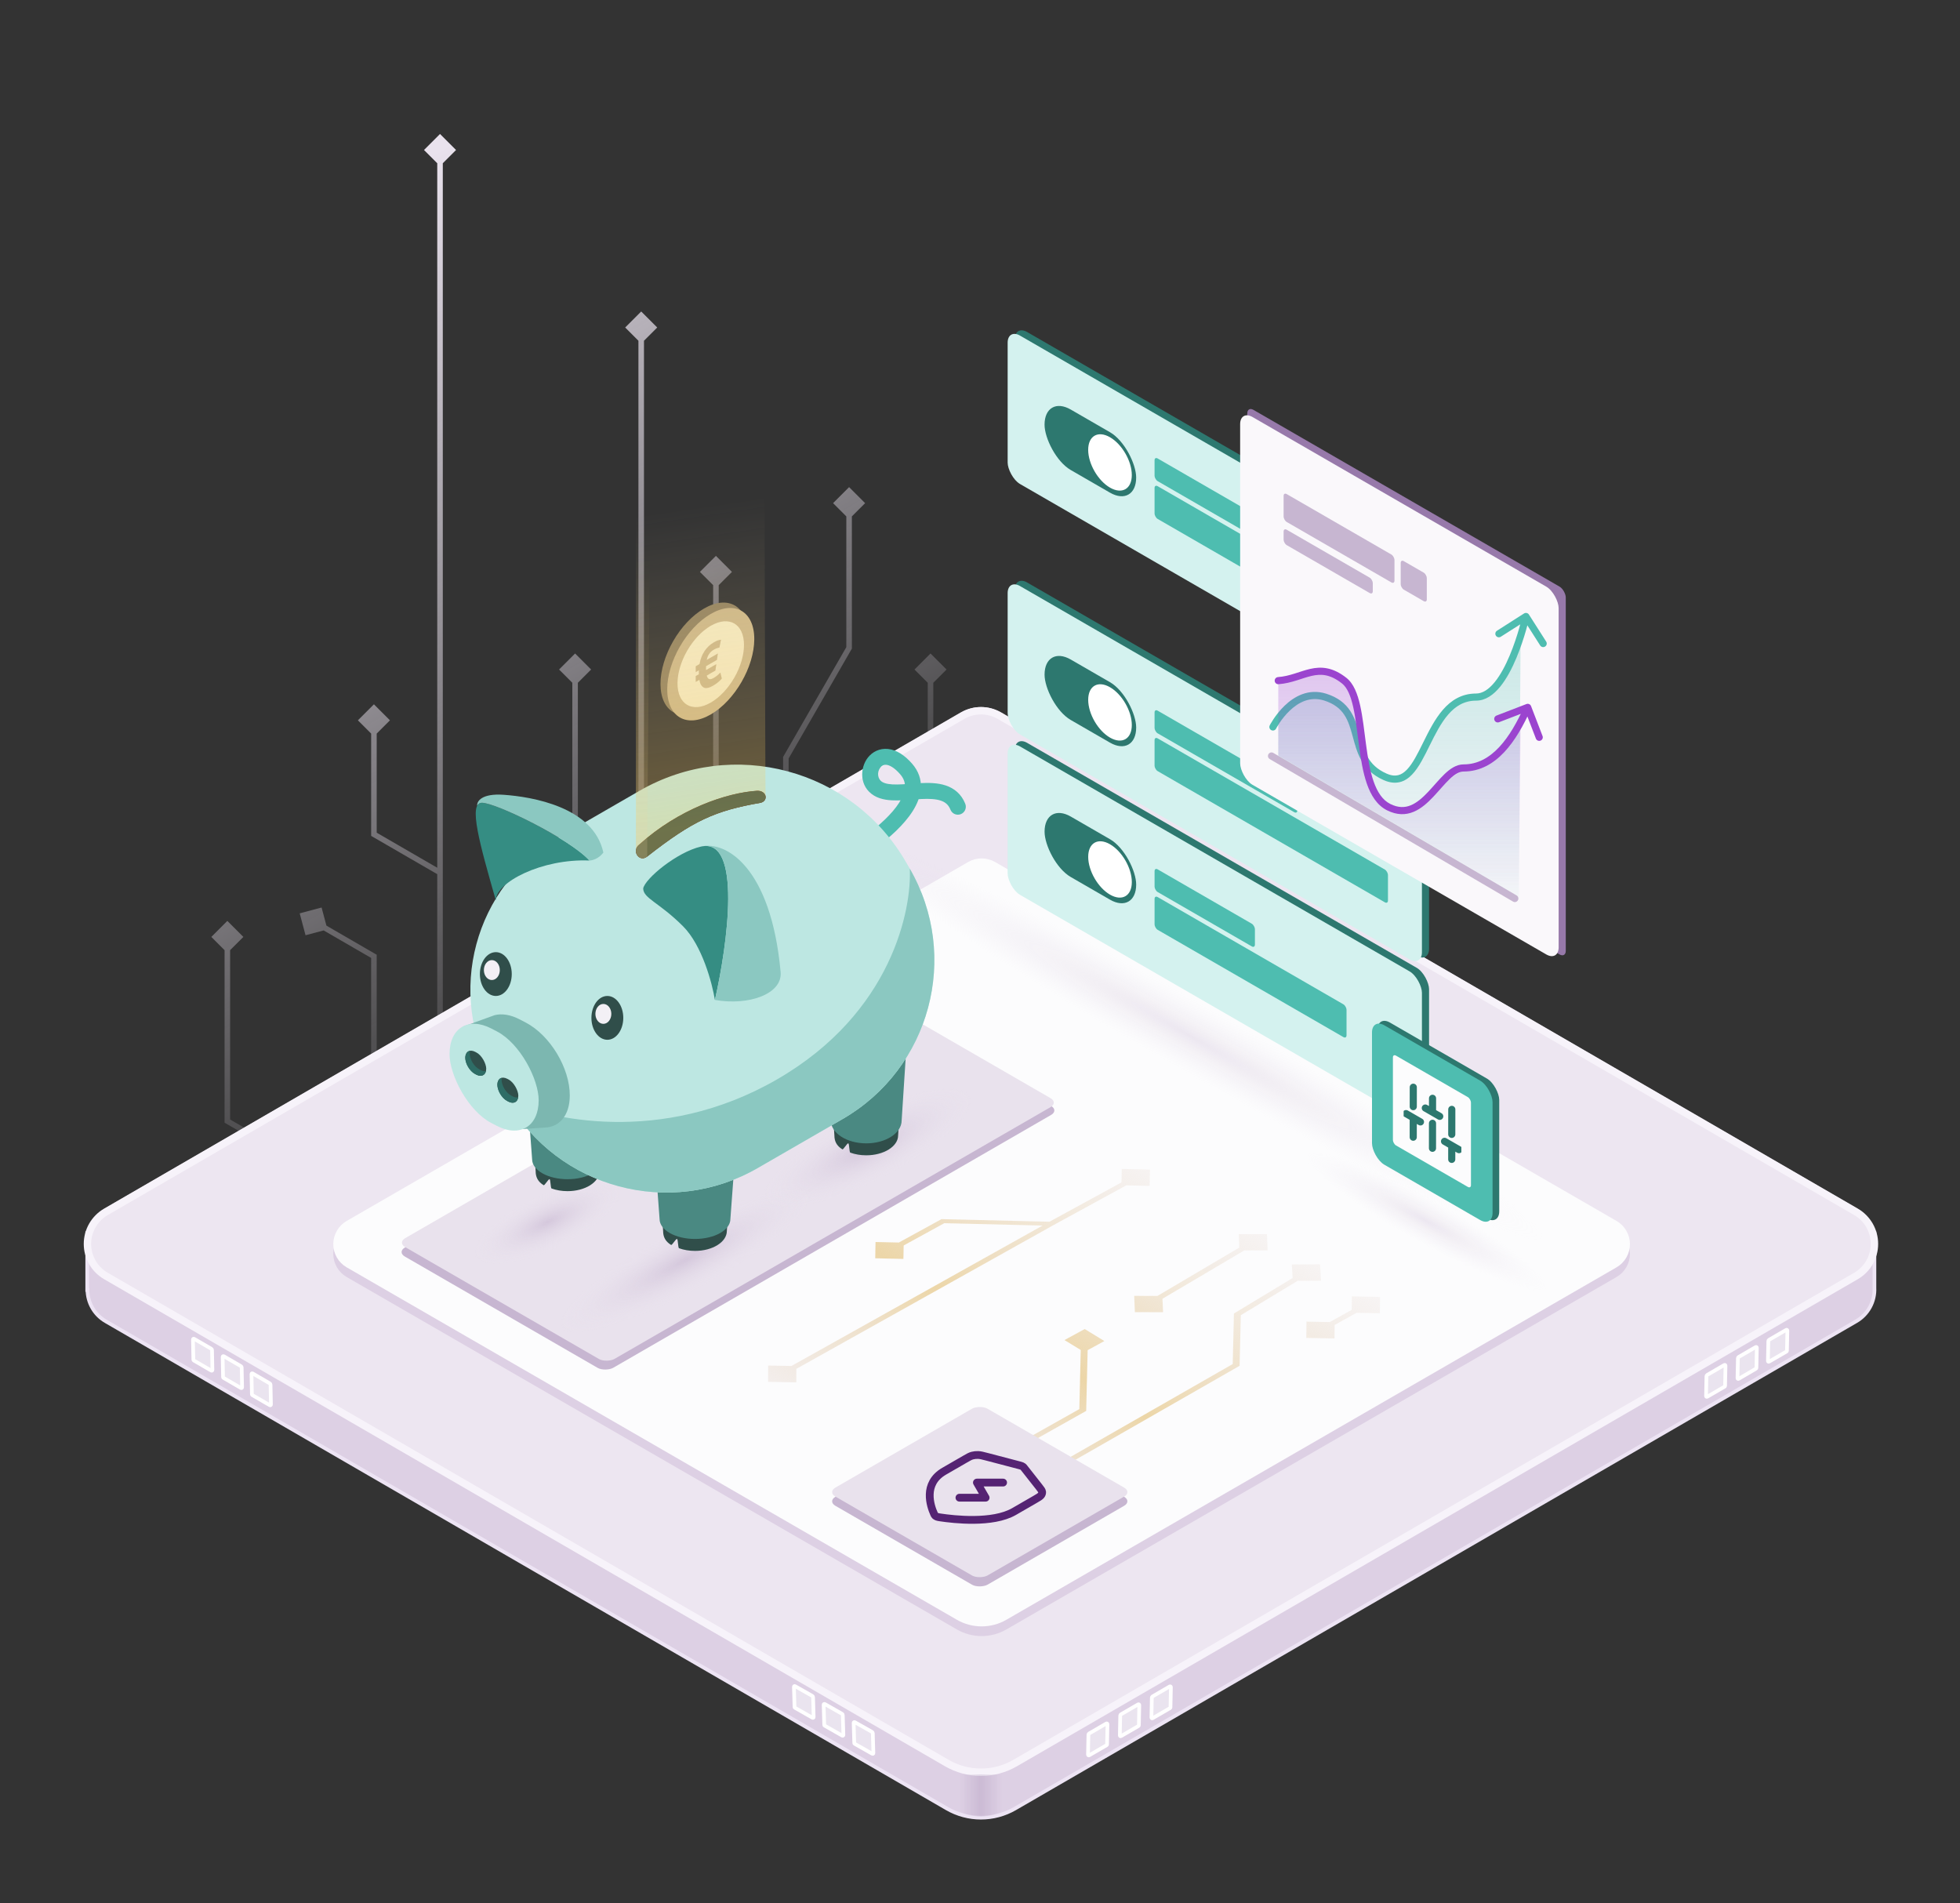<svg width="550" height="534" viewBox="0 0 550 534" fill="none" xmlns="http://www.w3.org/2000/svg">
<rect x="0" y="0" width="550" height="534" fill="#333333" stroke="none"/>
<path d="M87.31 328.169L85.672 322.025L79.528 323.664L81.166 329.807L87.31 328.169ZM63.795 314.555L63.017 314.555L63.017 315.004L63.405 315.229L63.795 314.555ZM63.797 258.384L59.301 262.88L63.797 267.376L68.293 262.88L63.797 258.384ZM104.925 320.762L109.421 316.266L104.926 311.77L100.429 316.265L104.925 320.762ZM104.927 268.326L105.706 268.326L105.706 267.877L105.317 267.652L104.927 268.326ZM84.101 256.268L85.739 262.412L91.883 260.774L90.244 254.63L84.101 256.268ZM123.475 301.305L127.971 296.809L123.475 292.313L118.979 296.809L123.475 301.305ZM123.477 244.823L124.256 244.823V244.823H123.477ZM104.928 234.084H104.15V234.533L104.538 234.758L104.928 234.084ZM104.928 197.611L100.432 202.107L104.928 206.603L109.424 202.107L104.928 197.611ZM123.477 37.59L118.981 42.086L123.477 46.582L127.973 42.086L123.477 37.59ZM143.368 299.125L147.864 294.629L143.368 290.133L138.872 294.629L143.368 299.125ZM143.37 228.808L138.874 233.304L143.37 237.8L147.866 233.304L143.37 228.808ZM161.38 183.355L156.884 187.851L161.38 192.347L165.876 187.851L161.38 183.355ZM161.38 266.145L162.055 266.534L162.159 266.353V266.145H161.38ZM141.125 301.327L147.264 299.674L145.611 293.534L139.471 295.188L141.125 301.327ZM220.523 212.6L219.849 212.212L219.745 212.392L219.745 212.6L220.523 212.6ZM238.267 181.782L238.942 182.17L239.046 181.99V181.782H238.267ZM238.267 136.673L233.771 141.169L238.267 145.665L242.763 141.169L238.267 136.673ZM200.9 155.966L196.404 160.462L200.9 164.958L205.396 160.463L200.9 155.966ZM261.114 248.691L265.611 244.195L261.115 239.699L256.619 244.195L261.114 248.691ZM261.117 183.355L256.621 187.851L261.117 192.347L265.613 187.851L261.117 183.355ZM179.929 87.393L175.433 91.889L179.929 96.385L184.425 91.889L179.929 87.393ZM179.929 256.26H179.15L180.618 256.623L179.929 256.26ZM200.899 216.414L201.588 216.777L201.678 216.606V216.414L200.899 216.414ZM220.521 273.925L219.742 273.925L219.742 276.839L221.196 274.314L220.521 273.925ZM240.508 239.21L234.368 240.863L236.021 247.003L242.161 245.35L240.508 239.21ZM83.809 325.242L64.186 313.881L63.405 315.229L83.029 326.59L83.809 325.242ZM64.574 314.555L64.576 262.88L63.019 262.88L63.017 314.555L64.574 314.555ZM105.704 316.266L105.706 268.326L104.148 268.326L104.147 316.266L105.704 316.266ZM105.317 267.652L88.382 257.847L87.602 259.195L104.537 269L105.317 267.652ZM124.254 296.809L124.256 244.823L122.698 244.823L122.696 296.809L124.254 296.809ZM123.867 244.149L105.319 233.41L104.538 234.758L123.087 245.497L123.867 244.149ZM105.707 234.084L105.707 202.107L104.15 202.107L104.15 234.084L105.707 234.084ZM124.256 244.823L124.256 42.086L122.698 42.086L122.698 244.823H124.256ZM144.147 294.629L144.149 233.304L142.592 233.304L142.589 294.629L144.147 294.629ZM160.601 187.851V266.145H162.159V187.851H160.601ZM160.705 265.757L142.693 297.042L144.043 297.819L162.055 266.534L160.705 265.757ZM221.198 212.989L238.942 182.17L237.592 181.393L219.849 212.212L221.198 212.989ZM239.046 181.782V141.169H237.488V181.782H239.046ZM261.893 244.195L261.895 187.851L260.338 187.851L260.336 244.195L261.893 244.195ZM179.151 91.889L179.15 256.26H180.708L180.708 91.889H179.151ZM180.618 256.623L201.588 216.777L200.21 216.051L179.24 255.898L180.618 256.623ZM221.3 273.925L221.302 212.6L219.745 212.6L219.742 273.925L221.3 273.925ZM221.196 274.314L238.94 243.495L237.59 242.718L219.846 273.537L221.196 274.314ZM200.121 160.462L200.12 216.414L201.678 216.414L201.679 160.462L200.121 160.462Z" fill="url(#paint0_linear_10080_211364)"/>
<path d="M520.296 340.017L279.91 200.799C278.335 199.892 276.552 199.415 274.736 199.415C272.921 199.415 271.137 199.892 269.563 200.799L29.177 340.023C27.603 340.934 26.296 342.245 25.387 343.823C24.478 345.401 24 347.192 24 349.014C24 350.837 24.478 352.628 25.387 354.206C26.296 355.784 27.603 357.094 29.177 358.005L265.162 494.68C268.074 496.364 271.375 497.25 274.736 497.25C278.097 497.25 281.399 496.364 284.31 494.68L520.296 358.005C521.869 357.094 523.176 355.783 524.085 354.204C524.993 352.625 525.472 350.834 525.472 349.011C525.472 347.188 524.993 345.397 524.085 343.819C523.176 342.24 521.869 340.929 520.296 340.017Z" fill="#EDE6F1"/>
<path d="M24.478 346.025H24.832C25.16 344.661 25.763 343.379 26.604 342.258C27.445 341.137 28.506 340.201 29.722 339.508L270.101 200.289C271.676 199.382 273.459 198.905 275.275 198.905C277.09 198.905 278.874 199.382 280.448 200.289L520.816 339.508C522.033 340.201 523.095 341.137 523.936 342.259C524.778 343.382 525.38 344.665 525.705 346.031H525.986V348.029C526.005 348.344 526.005 348.659 525.986 348.974V361.29C526.082 363.193 525.649 365.085 524.736 366.755C523.823 368.425 522.466 369.808 520.816 370.75L284.843 507.425C281.933 509.112 278.632 510 275.272 510C271.911 510 268.61 509.112 265.701 507.425L29.715 370.75C28.157 369.862 26.86 368.578 25.952 367.027C25.044 365.476 24.559 363.714 24.545 361.916H24.478V346.025Z" fill="#DDD0E4" stroke="#EDE4F4" stroke-width="1.038" stroke-miterlimit="10"/>
<path d="M520.817 340.017L280.45 200.799C278.876 199.892 277.092 199.415 275.276 199.415C273.461 199.415 271.677 199.892 270.103 200.799L29.717 340.023C28.143 340.934 26.836 342.245 25.927 343.823C25.019 345.401 24.54 347.192 24.54 349.014C24.54 350.837 25.019 352.627 25.927 354.206C26.836 355.784 28.143 357.094 29.717 358.005L265.702 494.68C268.613 496.364 271.913 497.25 275.273 497.25C278.633 497.25 281.934 496.364 284.844 494.68L520.817 358.005C522.391 357.094 523.698 355.783 524.606 354.204C525.515 352.625 525.993 350.834 525.993 349.011C525.993 347.188 525.515 345.397 524.606 343.819C523.698 342.24 522.391 340.929 520.817 340.017Z" fill="#EDE6F1"/>
<path d="M453.625 345.288L279.212 244.562C278.07 243.906 276.775 243.561 275.458 243.561C274.141 243.561 272.847 243.906 271.704 244.562L97.278 345.292C96.136 345.951 95.188 346.899 94.528 348.041C93.869 349.183 93.522 350.478 93.522 351.797C93.522 353.116 93.869 354.411 94.528 355.553C95.188 356.695 96.136 357.643 97.278 358.302L268.511 457.187C270.623 458.405 273.018 459.047 275.456 459.047C277.894 459.047 280.289 458.405 282.401 457.187L453.625 358.302C454.767 357.642 455.715 356.694 456.374 355.552C457.034 354.409 457.381 353.114 457.381 351.795C457.381 350.476 457.034 349.18 456.374 348.038C455.715 346.896 454.767 345.947 453.625 345.288Z" fill="#DDD0E4"/>
<path d="M453.625 342.572L279.212 241.846C278.07 241.19 276.775 240.845 275.458 240.845C274.141 240.845 272.847 241.19 271.704 241.846L97.278 342.576C96.136 343.235 95.188 344.183 94.528 345.325C93.869 346.467 93.522 347.762 93.522 349.081C93.522 350.4 93.869 351.695 94.528 352.837C95.188 353.979 96.136 354.927 97.278 355.586L268.511 454.471C270.623 455.689 273.018 456.331 275.456 456.331C277.894 456.331 280.289 455.689 282.401 454.471L453.625 355.586C454.767 354.927 455.715 353.978 456.374 352.836C457.034 351.694 457.381 350.398 457.381 349.079C457.381 347.76 457.034 346.464 456.374 345.322C455.715 344.18 454.767 343.231 453.625 342.572Z" fill="#FCFCFD"/>
<rect width="23.183" height="228.336" rx="2.501" transform="matrix(-0.866 0.5 -0.866 -0.5 442.931 342.022)" fill="url(#paint1_radial_10080_211364)" fill-opacity="0.3"/>
<rect width="15.14" height="77.238" rx="2.501" transform="matrix(-0.866 0.5 -0.866 -0.5 440.259 358.137)" fill="url(#paint2_radial_10080_211364)" fill-opacity="0.3"/>
<path d="M304.382 372.9L309.898 376.265L304.226 379.359L298.71 375.994L304.382 372.9ZM303.832 395.618L304.801 395.642L304.795 395.869L304.518 396.025L303.832 395.618ZM272.406 413.282L272.401 408.713L280.313 408.838L280.317 413.407L272.406 413.282ZM387.255 363.897L387.213 368.466L379.301 368.314L379.344 363.745L387.255 363.897ZM366.566 375.385L366.608 370.816L374.52 370.969L374.477 375.537L366.566 375.385ZM370.409 354.755L370.695 359.326L362.789 359.364L362.502 354.793L370.409 354.755ZM347.224 368.777L346.255 368.753L346.261 368.538L346.515 368.384L347.224 368.777ZM346.881 382.968L347.85 382.991L347.844 383.215L347.573 383.371L346.881 382.968ZM284.072 418.924L283.997 414.353L291.908 414.438L291.983 419.008L284.072 418.924ZM355.516 346.276L355.712 350.847L347.803 350.832L347.607 346.261L355.516 346.276ZM318.462 368.162L318.267 363.591L326.176 363.606L326.372 368.177L318.462 368.162ZM264.591 342.629L263.914 342.218L264.202 342.06L264.605 342.069L264.591 342.629ZM215.536 387.716L215.552 383.147L223.464 383.284L223.448 387.853L215.536 387.716ZM245.597 353.047L245.687 348.479L253.598 348.658L253.508 353.226L245.597 353.047ZM322.698 328.17L322.592 332.737L314.681 332.548L314.787 327.981L322.698 328.17ZM305.273 376.153L304.801 395.642L302.863 395.595L303.335 376.106L305.273 376.153ZM304.518 396.025L277.045 411.467L275.674 410.654L303.147 395.212L304.518 396.025ZM383.96 366.514L371.224 373.586L369.861 372.768L382.597 365.697L383.96 366.514ZM367.308 357.452L347.934 369.169L346.515 368.384L365.889 356.667L367.308 357.452ZM348.193 368.8L347.85 382.991L345.912 382.944L346.255 368.753L348.193 368.8ZM347.573 383.371L288.682 417.084L287.298 416.278L346.189 382.565L347.573 383.371ZM352.361 348.951L323.021 366.281L321.618 365.487L350.958 348.157L352.361 348.951ZM218.816 385.092L294.198 342.954L295.565 343.769L220.184 385.907L218.816 385.092ZM294.868 343.921L264.578 343.188L264.605 342.069L294.895 342.802L294.868 343.921ZM248.92 350.441L263.914 342.218L265.269 343.04L250.275 351.264L248.92 350.441ZM294.205 342.95L318.014 329.947L319.366 330.771L295.557 343.773L294.205 342.95Z" fill="url(#paint3_linear_10080_211364)"/>
<path d="M520.817 340.017L280.45 200.799C278.876 199.892 277.092 199.415 275.276 199.415C273.461 199.415 271.677 199.892 270.103 200.799L29.717 340.023C28.143 340.934 26.836 342.245 25.927 343.823C25.019 345.401 24.54 347.192 24.54 349.014C24.54 350.837 25.019 352.627 25.927 354.206C26.836 355.784 28.143 357.094 29.717 358.005L265.702 494.68C268.613 496.364 271.913 497.25 275.273 497.25C278.633 497.25 281.934 496.364 284.844 494.68L520.817 358.005C522.391 357.094 523.698 355.783 524.606 354.204C525.515 352.625 525.993 350.834 525.993 349.011C525.993 347.188 525.515 345.397 524.606 343.819C523.698 342.24 522.391 340.929 520.817 340.017V340.017Z" stroke="#F7F3FA" stroke-width="2.077" stroke-miterlimit="10"/>
<path opacity="0.3" d="M269.23 508.149C272.243 510.172 278.208 510.172 281.221 508.149V497.855H269.23V508.149Z" fill="url(#paint4_linear_10080_211364)"/>
<path d="M310.77 483.759L310.654 489.467C310.652 489.504 310.641 489.541 310.622 489.573C310.603 489.605 310.576 489.632 310.544 489.651L305.618 492.508C305.586 492.526 305.55 492.536 305.513 492.536C305.476 492.536 305.44 492.526 305.409 492.507C305.377 492.488 305.351 492.462 305.333 492.429C305.315 492.397 305.306 492.361 305.306 492.324L305.422 486.72C305.424 486.652 305.443 486.584 305.479 486.525C305.514 486.466 305.564 486.417 305.624 486.383L310.458 483.575C310.49 483.557 310.526 483.547 310.563 483.547C310.6 483.548 310.636 483.557 310.668 483.576C310.699 483.595 310.725 483.622 310.743 483.654C310.761 483.686 310.771 483.722 310.77 483.759Z" fill="#EAE4EF"/>
<path d="M310.77 483.759L310.654 489.467C310.652 489.504 310.641 489.541 310.622 489.573C310.603 489.605 310.576 489.632 310.544 489.651L305.618 492.508C305.586 492.526 305.55 492.536 305.513 492.536C305.476 492.536 305.44 492.526 305.409 492.507C305.377 492.488 305.351 492.462 305.333 492.429C305.315 492.397 305.306 492.361 305.306 492.324L305.422 486.72C305.424 486.652 305.443 486.584 305.479 486.525C305.514 486.466 305.564 486.417 305.624 486.383L310.458 483.575C310.49 483.557 310.526 483.547 310.563 483.547C310.6 483.548 310.636 483.557 310.668 483.576C310.699 483.595 310.725 483.622 310.743 483.654C310.761 483.686 310.771 483.722 310.77 483.759V483.759Z" stroke="white" stroke-width="1.038" stroke-miterlimit="10"/>
<path d="M319.697 478.39L319.581 484.092C319.581 484.129 319.57 484.166 319.551 484.198C319.531 484.231 319.504 484.257 319.471 484.276L314.545 487.133C314.514 487.152 314.478 487.162 314.441 487.162C314.405 487.162 314.369 487.152 314.337 487.133C314.306 487.114 314.28 487.087 314.263 487.054C314.246 487.022 314.238 486.985 314.24 486.949L314.35 481.351C314.351 481.282 314.371 481.213 314.406 481.153C314.441 481.093 314.491 481.043 314.551 481.008L319.386 478.206C319.418 478.188 319.454 478.178 319.49 478.178C319.527 478.178 319.563 478.188 319.595 478.207C319.627 478.226 319.653 478.252 319.671 478.285C319.689 478.317 319.698 478.353 319.697 478.39Z" fill="#EAE4EF"/>
<path d="M319.697 478.39L319.581 484.092C319.581 484.129 319.57 484.166 319.551 484.198C319.531 484.231 319.504 484.257 319.471 484.276L314.545 487.133C314.514 487.152 314.478 487.162 314.441 487.162C314.405 487.162 314.369 487.152 314.337 487.133C314.306 487.114 314.28 487.087 314.263 487.054C314.246 487.022 314.238 486.985 314.24 486.949L314.35 481.351C314.351 481.282 314.371 481.213 314.406 481.153C314.441 481.093 314.491 481.043 314.551 481.008L319.386 478.206C319.418 478.188 319.454 478.178 319.49 478.178C319.527 478.178 319.563 478.188 319.595 478.207C319.627 478.226 319.653 478.252 319.671 478.285C319.689 478.317 319.698 478.353 319.697 478.39V478.39Z" stroke="white" stroke-width="1.038" stroke-miterlimit="10"/>
<path d="M328.567 473.357L328.451 479.065C328.45 479.103 328.439 479.14 328.42 479.172C328.401 479.204 328.373 479.231 328.341 479.249L323.421 482.106C323.389 482.125 323.353 482.134 323.316 482.134C323.279 482.134 323.243 482.124 323.211 482.105C323.18 482.087 323.154 482.06 323.136 482.028C323.118 481.995 323.108 481.959 323.109 481.922L323.219 476.325C323.221 476.255 323.24 476.187 323.276 476.127C323.311 476.067 323.361 476.017 323.421 475.981L328.255 473.173C328.287 473.155 328.323 473.145 328.36 473.146C328.397 473.146 328.433 473.156 328.464 473.174C328.496 473.193 328.522 473.22 328.54 473.252C328.558 473.284 328.567 473.321 328.567 473.357Z" fill="#EAE4EF"/>
<path d="M328.567 473.357L328.451 479.065C328.45 479.103 328.439 479.14 328.42 479.172C328.401 479.204 328.373 479.231 328.341 479.249L323.421 482.106C323.389 482.125 323.353 482.134 323.316 482.134C323.279 482.134 323.243 482.124 323.211 482.105C323.18 482.087 323.154 482.06 323.136 482.028C323.118 481.995 323.108 481.959 323.109 481.922L323.219 476.325C323.221 476.255 323.24 476.187 323.276 476.127C323.311 476.067 323.361 476.017 323.421 475.981L328.255 473.173C328.287 473.155 328.323 473.145 328.36 473.146C328.397 473.146 328.433 473.156 328.464 473.174C328.496 473.193 328.522 473.22 328.54 473.252C328.558 473.284 328.567 473.321 328.567 473.357V473.357Z" stroke="white" stroke-width="1.038" stroke-miterlimit="10"/>
<path d="M484.194 383.158L484.078 388.865C484.078 388.903 484.067 388.94 484.048 388.972C484.028 389.004 484.001 389.031 483.968 389.049L479.048 391.906C479.016 391.925 478.98 391.934 478.943 391.934C478.907 391.934 478.871 391.924 478.839 391.905C478.807 391.887 478.781 391.86 478.763 391.828C478.745 391.796 478.736 391.759 478.737 391.722L478.853 386.119C478.853 386.05 478.872 385.982 478.908 385.923C478.943 385.863 478.994 385.815 479.054 385.782L483.883 382.974C483.914 382.955 483.951 382.946 483.987 382.946C484.024 382.946 484.06 382.956 484.092 382.975C484.124 382.993 484.15 383.02 484.168 383.052C484.186 383.084 484.195 383.121 484.194 383.158Z" fill="#EAE4EF"/>
<path d="M484.194 383.158L484.078 388.865C484.078 388.903 484.067 388.94 484.048 388.972C484.028 389.004 484.001 389.031 483.968 389.049L479.048 391.906C479.016 391.925 478.98 391.934 478.943 391.934C478.907 391.934 478.871 391.924 478.839 391.905C478.807 391.887 478.781 391.86 478.763 391.828C478.745 391.796 478.736 391.759 478.737 391.722L478.853 386.119C478.853 386.05 478.872 385.982 478.908 385.923C478.943 385.863 478.994 385.815 479.054 385.782L483.883 382.974C483.914 382.955 483.951 382.946 483.987 382.946C484.024 382.946 484.06 382.956 484.092 382.975C484.124 382.993 484.15 383.02 484.168 383.052C484.186 383.084 484.195 383.121 484.194 383.158Z" stroke="white" stroke-width="1.038" stroke-miterlimit="10"/>
<path d="M492.99 378.127L492.874 383.829C492.874 383.867 492.863 383.904 492.844 383.936C492.825 383.969 492.797 383.995 492.764 384.013L487.874 386.87C487.843 386.891 487.806 386.902 487.769 386.903C487.731 386.904 487.694 386.894 487.661 386.875C487.629 386.856 487.603 386.828 487.585 386.795C487.568 386.761 487.56 386.724 487.563 386.686L487.679 381.089C487.68 381.019 487.698 380.952 487.733 380.892C487.767 380.832 487.815 380.781 487.874 380.745L492.702 377.943C492.733 377.929 492.767 377.923 492.801 377.925C492.835 377.927 492.868 377.938 492.897 377.956C492.925 377.974 492.949 378 492.965 378.03C492.981 378.06 492.99 378.093 492.99 378.127Z" fill="#EAE4EF"/>
<path d="M492.99 378.127L492.874 383.829C492.874 383.867 492.863 383.904 492.844 383.936C492.825 383.969 492.797 383.995 492.764 384.013L487.874 386.87C487.843 386.891 487.806 386.902 487.769 386.903C487.731 386.904 487.694 386.894 487.661 386.875C487.629 386.856 487.603 386.828 487.585 386.795C487.568 386.761 487.56 386.724 487.563 386.686L487.679 381.089C487.68 381.019 487.698 380.952 487.733 380.892C487.767 380.832 487.815 380.781 487.874 380.745L492.702 377.943C492.733 377.929 492.767 377.923 492.801 377.925C492.835 377.927 492.868 377.938 492.897 377.956C492.925 377.974 492.949 378 492.965 378.03C492.981 378.06 492.99 378.093 492.99 378.127V378.127Z" stroke="white" stroke-width="1.038" stroke-miterlimit="10"/>
<path d="M501.558 373.309L501.441 379.01C501.441 379.049 501.43 379.086 501.411 379.119C501.392 379.153 501.364 379.181 501.331 379.2L496.412 382.051C496.38 382.072 496.343 382.083 496.306 382.084C496.268 382.085 496.231 382.075 496.199 382.056C496.166 382.037 496.14 382.009 496.122 381.976C496.105 381.942 496.097 381.905 496.1 381.867L496.216 376.27C496.217 376.2 496.236 376.132 496.272 376.071C496.307 376.011 496.357 375.961 496.418 375.926L501.246 373.125C501.278 373.106 501.314 373.097 501.351 373.097C501.387 373.097 501.423 373.107 501.455 373.125C501.487 373.144 501.513 373.171 501.531 373.203C501.549 373.235 501.558 373.272 501.558 373.309Z" fill="#EAE4EF"/>
<path d="M501.558 373.309L501.441 379.01C501.441 379.049 501.43 379.086 501.411 379.119C501.392 379.153 501.364 379.181 501.331 379.2L496.412 382.051C496.38 382.072 496.343 382.083 496.306 382.084C496.268 382.085 496.231 382.075 496.199 382.056C496.166 382.037 496.14 382.009 496.122 381.976C496.105 381.942 496.097 381.905 496.1 381.867L496.216 376.27C496.217 376.2 496.236 376.132 496.272 376.071C496.307 376.011 496.357 375.961 496.418 375.926L501.246 373.125C501.278 373.106 501.314 373.097 501.351 373.097C501.387 373.097 501.423 373.107 501.455 373.125C501.487 373.144 501.513 373.171 501.531 373.203C501.549 373.235 501.558 373.272 501.558 373.309Z" stroke="white" stroke-width="1.038" stroke-miterlimit="10"/>
<path d="M54.147 375.825L54.263 381.527C54.263 381.565 54.273 381.602 54.293 381.634C54.312 381.666 54.34 381.693 54.373 381.711L59.299 384.568C59.33 384.587 59.366 384.597 59.403 384.597C59.44 384.597 59.475 384.587 59.507 384.568C59.538 384.549 59.564 384.522 59.581 384.489C59.599 384.457 59.606 384.421 59.605 384.384L59.495 378.786C59.492 378.717 59.472 378.649 59.437 378.589C59.402 378.529 59.352 378.479 59.293 378.443L54.459 375.641C54.427 375.623 54.391 375.613 54.354 375.613C54.317 375.613 54.281 375.623 54.249 375.642C54.218 375.661 54.191 375.688 54.173 375.72C54.156 375.752 54.146 375.788 54.147 375.825Z" fill="#EAE4EF"/>
<path d="M54.147 375.825L54.263 381.527C54.263 381.565 54.273 381.602 54.293 381.634C54.312 381.666 54.34 381.693 54.373 381.711L59.299 384.568C59.33 384.587 59.366 384.597 59.403 384.597C59.44 384.597 59.475 384.587 59.507 384.568C59.538 384.549 59.564 384.522 59.581 384.489C59.599 384.457 59.606 384.421 59.605 384.384L59.495 378.786C59.492 378.717 59.472 378.649 59.437 378.589C59.402 378.529 59.352 378.479 59.293 378.443L54.459 375.641C54.427 375.623 54.391 375.613 54.354 375.613C54.317 375.613 54.281 375.623 54.249 375.642C54.218 375.661 54.191 375.688 54.173 375.72C54.156 375.752 54.146 375.788 54.147 375.825Z" stroke="white" stroke-width="1.038" stroke-miterlimit="10"/>
<path d="M62.475 380.707L62.592 386.408C62.592 386.446 62.602 386.483 62.621 386.515C62.641 386.548 62.668 386.574 62.702 386.592L67.622 389.449C67.653 389.468 67.69 389.477 67.726 389.477C67.763 389.477 67.799 389.467 67.831 389.448C67.863 389.429 67.889 389.403 67.907 389.371C67.925 389.338 67.934 389.302 67.933 389.265L67.817 383.668C67.816 383.598 67.797 383.53 67.761 383.469C67.726 383.409 67.676 383.359 67.615 383.324L62.787 380.523C62.755 380.504 62.719 380.494 62.682 380.495C62.646 380.495 62.61 380.505 62.578 380.523C62.546 380.542 62.52 380.569 62.502 380.601C62.484 380.633 62.475 380.67 62.475 380.707Z" fill="#EAE4EF"/>
<path d="M62.475 380.707L62.592 386.408C62.592 386.446 62.602 386.483 62.621 386.515C62.641 386.548 62.668 386.574 62.702 386.592L67.622 389.449C67.653 389.468 67.69 389.477 67.726 389.477C67.763 389.477 67.799 389.467 67.831 389.448C67.863 389.429 67.889 389.403 67.907 389.371C67.925 389.338 67.934 389.302 67.933 389.265L67.817 383.668C67.816 383.598 67.797 383.53 67.761 383.469C67.726 383.409 67.676 383.359 67.615 383.324L62.787 380.523C62.755 380.504 62.719 380.494 62.682 380.495C62.646 380.495 62.61 380.505 62.578 380.523C62.546 380.542 62.52 380.569 62.502 380.601C62.484 380.633 62.475 380.67 62.475 380.707V380.707Z" stroke="white" stroke-width="1.038" stroke-miterlimit="10"/>
<path d="M70.572 385.506L70.688 391.238C70.689 391.275 70.7 391.31 70.718 391.342C70.736 391.374 70.761 391.402 70.792 391.422L75.718 394.279C75.749 394.297 75.786 394.307 75.823 394.307C75.859 394.307 75.895 394.297 75.927 394.278C75.959 394.259 75.985 394.232 76.003 394.2C76.021 394.168 76.03 394.132 76.029 394.095L75.913 388.491C75.913 388.422 75.894 388.354 75.858 388.295C75.823 388.236 75.772 388.187 75.712 388.154L70.877 385.346C70.848 385.328 70.814 385.318 70.779 385.317C70.745 385.316 70.71 385.324 70.68 385.34C70.649 385.356 70.623 385.379 70.604 385.408C70.585 385.437 70.574 385.471 70.572 385.506Z" fill="#EAE4EF"/>
<path d="M70.572 385.506L70.688 391.238C70.689 391.275 70.7 391.31 70.718 391.342C70.736 391.374 70.761 391.402 70.792 391.422L75.718 394.279C75.749 394.297 75.786 394.307 75.823 394.307C75.859 394.307 75.895 394.297 75.927 394.278C75.959 394.259 75.985 394.232 76.003 394.2C76.021 394.168 76.03 394.132 76.029 394.095L75.913 388.491C75.913 388.422 75.894 388.354 75.858 388.295C75.823 388.236 75.772 388.187 75.712 388.154L70.877 385.346C70.848 385.328 70.814 385.318 70.779 385.317C70.745 385.316 70.71 385.324 70.68 385.34C70.649 385.356 70.623 385.379 70.604 385.408C70.585 385.437 70.574 385.471 70.572 385.506V385.506Z" stroke="white" stroke-width="1.038" stroke-miterlimit="10"/>
<path d="M222.783 473.276L222.954 478.978C222.954 479.015 222.964 479.052 222.984 479.085C223.003 479.117 223.031 479.144 223.064 479.162L228.014 481.969C228.046 481.988 228.082 481.999 228.118 481.999C228.155 481.999 228.191 481.989 228.222 481.97C228.254 481.951 228.28 481.924 228.297 481.891C228.314 481.859 228.322 481.822 228.32 481.786L228.155 476.188C228.151 476.118 228.131 476.05 228.094 475.99C228.058 475.93 228.008 475.88 227.947 475.845L223.088 473.092C223.057 473.073 223.021 473.063 222.984 473.063C222.948 473.063 222.912 473.073 222.88 473.092C222.849 473.111 222.823 473.138 222.806 473.17C222.789 473.203 222.781 473.239 222.783 473.276Z" fill="#EAE4EF"/>
<path d="M222.783 473.276L222.954 478.978C222.954 479.015 222.964 479.052 222.984 479.085C223.003 479.117 223.031 479.144 223.064 479.162L228.014 481.969C228.046 481.988 228.082 481.999 228.118 481.999C228.155 481.999 228.191 481.989 228.222 481.97C228.254 481.951 228.28 481.924 228.297 481.891C228.314 481.859 228.322 481.822 228.32 481.786L228.155 476.188C228.151 476.118 228.131 476.05 228.094 475.99C228.058 475.93 228.008 475.88 227.947 475.845L223.088 473.092C223.057 473.073 223.021 473.063 222.984 473.063C222.948 473.063 222.912 473.073 222.88 473.092C222.849 473.111 222.823 473.138 222.806 473.17C222.789 473.203 222.781 473.239 222.783 473.276V473.276Z" stroke="white" stroke-width="1.038" stroke-miterlimit="10"/>
<path d="M231.122 478.291L231.293 483.999C231.294 484.036 231.304 484.072 231.323 484.103C231.343 484.134 231.37 484.16 231.403 484.177L236.354 486.991C236.386 487.009 236.423 487.019 236.46 487.019C236.497 487.018 236.534 487.008 236.566 486.988C236.598 486.969 236.624 486.941 236.641 486.908C236.659 486.875 236.667 486.838 236.665 486.801L236.494 481.203C236.494 481.134 236.475 481.066 236.439 481.007C236.404 480.948 236.353 480.899 236.292 480.866L231.434 478.107C231.402 478.089 231.366 478.079 231.329 478.079C231.292 478.079 231.256 478.089 231.224 478.108C231.193 478.127 231.167 478.153 231.149 478.186C231.131 478.218 231.121 478.254 231.122 478.291Z" fill="#EAE4EF"/>
<path d="M231.122 478.291L231.293 483.999C231.294 484.036 231.304 484.072 231.323 484.103C231.343 484.134 231.37 484.16 231.403 484.177L236.354 486.991C236.386 487.009 236.423 487.019 236.46 487.019C236.497 487.018 236.534 487.008 236.566 486.988C236.598 486.969 236.624 486.941 236.641 486.908C236.659 486.875 236.667 486.838 236.665 486.801L236.494 481.203C236.494 481.134 236.475 481.066 236.439 481.007C236.404 480.948 236.353 480.899 236.292 480.866L231.434 478.107C231.402 478.089 231.366 478.079 231.329 478.079C231.292 478.079 231.256 478.089 231.224 478.108C231.193 478.127 231.167 478.153 231.149 478.186C231.131 478.218 231.121 478.254 231.122 478.291V478.291Z" stroke="white" stroke-width="1.038" stroke-miterlimit="10"/>
<path d="M239.546 483.378L239.717 489.08C239.718 489.118 239.729 489.154 239.748 489.187C239.767 489.219 239.795 489.246 239.827 489.264L244.778 492.072C244.809 492.091 244.845 492.101 244.882 492.101C244.918 492.101 244.954 492.091 244.986 492.072C245.017 492.053 245.043 492.026 245.06 491.994C245.077 491.961 245.085 491.925 245.083 491.888L244.918 486.284C244.915 486.216 244.894 486.15 244.859 486.091C244.824 486.032 244.775 485.983 244.717 485.947L239.827 483.188C239.796 483.175 239.763 483.17 239.729 483.173C239.695 483.176 239.663 483.188 239.635 483.206C239.607 483.225 239.584 483.251 239.569 483.281C239.553 483.311 239.546 483.344 239.546 483.378Z" fill="#EAE4EF"/>
<path d="M239.546 483.378L239.717 489.08C239.718 489.118 239.729 489.154 239.748 489.187C239.767 489.219 239.795 489.246 239.827 489.264L244.778 492.072C244.809 492.091 244.845 492.101 244.882 492.101C244.918 492.101 244.954 492.091 244.986 492.072C245.017 492.053 245.043 492.026 245.06 491.994C245.077 491.961 245.085 491.925 245.083 491.888L244.918 486.284C244.915 486.216 244.894 486.15 244.859 486.091C244.824 486.032 244.775 485.983 244.717 485.947L239.827 483.188C239.796 483.175 239.763 483.17 239.729 483.173C239.695 483.176 239.663 483.188 239.635 483.206C239.607 483.225 239.584 483.251 239.569 483.281C239.553 483.311 239.546 483.344 239.546 483.378V483.378Z" stroke="white" stroke-width="1.038" stroke-miterlimit="10"/>
<rect width="67.491" height="146.953" rx="2.501" transform="matrix(0.866 0.5 0.866 -0.5 111.423 351.299)" fill="#C7B6D1"/>
<rect width="67.791" height="146.353" rx="2.501" transform="matrix(0.866 0.5 0.866 -0.5 111.524 348.657)" fill="#E9E2ED"/>
<rect width="21.506" height="79.118" rx="2.501" transform="matrix(0.866 0.5 0.866 -0.5 148.732 367.929)" fill="url(#paint5_radial_10080_211364)" fill-opacity="0.6"/>
<rect width="23.137" height="63.895" rx="2.501" transform="matrix(0.866 0.5 0.866 -0.5 205.69 332.316)" fill="url(#paint6_radial_10080_211364)" fill-opacity="0.6"/>
<rect width="19.203" height="43.879" rx="2.501" transform="matrix(0.866 0.5 0.866 -0.5 126.329 349.047)" fill="url(#paint7_radial_10080_211364)" fill-opacity="0.6"/>
<rect width="134.242" height="41.642" rx="4" transform="matrix(0.866 0.5 3.76538e-05 1 284.758 161.428)" fill="#2D786F"/>
<rect width="134.242" height="41.642" rx="4" transform="matrix(0.866 0.5 3.76538e-05 1 282.758 162.428)" fill="#D4F2EF"/>
<rect width="29.686" height="16.964" rx="8.482" transform="matrix(0.866 0.5 3.76564e-05 1 293.117 180.804)" fill="#2D786F"/>
<ellipse cx="7.068" cy="7.068" rx="7.068" ry="7.068" transform="matrix(0.866 0.5 3.76564e-05 1 305.36 189.287)" fill="white"/>
<rect width="46.259" height="6.361" rx="1" transform="matrix(0.866 0.5 3.76564e-05 1 323.985 198.895)" fill="#4EBDB0"/>
<rect width="75.63" height="9.189" rx="1" transform="matrix(0.866 0.5 3.76814e-05 1 323.985 206.67)" fill="#4EBDB0"/>
<rect width="134.242" height="41.642" rx="4" transform="matrix(0.866 0.5 3.76538e-05 1 284.758 91.155)" fill="#2D786F"/>
<rect width="134.242" height="41.642" rx="4" transform="matrix(0.866 0.5 3.76538e-05 1 282.758 92.155)" fill="#D4F2EF"/>
<rect width="29.686" height="16.964" rx="8.482" transform="matrix(0.866 0.5 3.76564e-05 1 293.114 110.666)" fill="#2D786F"/>
<ellipse cx="7.068" cy="7.068" rx="7.068" ry="7.068" transform="matrix(0.866 0.5 3.76564e-05 1 305.357 119.148)" fill="white"/>
<rect width="39.582" height="6.361" rx="1" transform="matrix(0.866 0.5 3.76564e-05 1 323.983 128.135)" fill="#4EBDB0"/>
<rect width="66.441" height="9.189" rx="1" transform="matrix(0.866 0.5 3.76814e-05 1 323.983 135.91)" fill="#4EBDB0"/>
<rect width="134.242" height="41.642" rx="4" transform="matrix(0.866 0.5 3.76538e-05 1 284.758 206.428)" fill="#2D786F"/>
<rect width="134.242" height="41.642" rx="4" transform="matrix(0.866 0.5 3.76538e-05 1 282.758 207.428)" fill="#D4F2EF"/>
<rect width="29.686" height="16.964" rx="8.482" transform="matrix(0.866 0.5 3.76564e-05 1 293.119 224.864)" fill="#2D786F"/>
<ellipse cx="7.068" cy="7.068" rx="7.068" ry="7.068" transform="matrix(0.866 0.5 3.76564e-05 1 305.362 233.346)" fill="white"/>
<rect width="32.514" height="6.361" rx="1" transform="matrix(0.866 0.5 3.76564e-05 1 323.987 243.424)" fill="#4EBDB0"/>
<rect width="62.2" height="9.189" rx="1" transform="matrix(0.866 0.5 3.76814e-05 1 323.987 251.199)" fill="#4EBDB0"/>
<rect width="49.299" height="49.299" rx="2.5" transform="matrix(0.866 0.5 0.866 -0.5 232.239 421.234)" fill="#C7B6D1"/>
<rect width="49.299" height="49.299" rx="2.5" transform="matrix(0.866 0.5 0.866 -0.5 232.239 418.648)" fill="#E9E2ED"/>
<g clip-path="url(#clip0_10080_211364)">
<path d="M281.483 415.975L274.131 415.975L276.581 420.219L269.229 420.219M284.546 424.11C278.532 427.582 267.597 426.32 263.817 425.746C263.387 425.681 263.173 425.648 262.94 425.562C262.76 425.494 262.543 425.369 262.426 425.265C262.276 425.131 262.219 425.007 262.106 424.759C261.112 422.577 258.926 416.264 264.94 412.792L270.801 409.408C271.78 408.843 272.27 408.56 272.852 408.41C273.365 408.276 273.927 408.218 274.489 408.238C275.125 408.261 275.755 408.427 277.017 408.758L286.051 411.128C286.401 411.22 286.576 411.266 286.726 411.331C286.859 411.388 286.977 411.457 287.076 411.533C287.189 411.62 287.268 411.721 287.427 411.923L291.534 417.139C292.107 417.867 292.394 418.231 292.434 418.598C292.469 418.922 292.367 419.247 292.137 419.543C291.876 419.879 291.386 420.161 290.407 420.727L284.546 424.11Z" stroke="#552373" stroke-width="2.185" stroke-linecap="round" stroke-linejoin="round"/>
</g>
<path d="M254.258 215.736L252.576 217.208L254.258 215.736ZM266.713 227.184C267.171 228.33 268.472 228.888 269.618 228.429C270.765 227.971 271.322 226.67 270.864 225.524L266.713 227.184ZM246.099 237.642C249.508 235.086 253.608 231.526 256.097 227.608C257.35 225.636 258.29 223.426 258.41 221.1C258.534 218.698 257.771 216.356 255.94 214.264L252.576 217.208C253.662 218.45 254.008 219.661 253.946 220.87C253.879 222.155 253.337 223.615 252.324 225.211C250.281 228.427 246.714 231.593 243.417 234.066L246.099 237.642ZM255.94 214.264C253.775 211.79 251.482 210.378 249.177 210.142C246.79 209.898 244.821 210.961 243.571 212.523C241.274 215.395 241.041 220.695 245.284 223.241L247.584 219.407C246.239 218.6 246.007 216.636 247.062 215.316C247.489 214.783 248.035 214.519 248.722 214.589C249.49 214.668 250.829 215.212 252.576 217.208L255.94 214.264ZM245.284 223.241C247.249 224.42 249.678 224.608 251.841 224.581C253.928 224.555 256.586 224.278 258.554 224.186C260.747 224.083 262.561 224.16 263.963 224.625C265.234 225.046 266.149 225.774 266.713 227.184L270.864 225.524C269.751 222.742 267.732 221.165 265.371 220.381C263.14 219.641 260.623 219.613 258.345 219.72C255.842 219.837 253.89 220.084 251.785 220.111C249.757 220.136 248.414 219.905 247.584 219.407L245.284 223.241Z" fill="#4EBDB0"/>
<path d="M205.079 328.624H184.961L186.079 345.389C186.079 346.959 186.647 348.286 188.314 349.301C188.45 349.384 188.787 348.938 189.131 348.484C189.48 348.022 189.836 347.552 189.991 347.624C190.13 347.69 190.192 348.285 190.256 348.891C190.323 349.526 190.39 350.172 190.549 350.23C191.865 350.705 193.392 350.977 195.02 350.977C199.959 350.977 203.962 348.475 203.962 345.389L205.079 328.624Z" fill="#304E4A"/>
<path d="M206.197 325.271H183.843L185.085 342.036C185.085 345.122 189.533 347.624 195.02 347.624C200.507 347.624 204.955 345.122 204.955 342.036L206.197 325.271Z" fill="#4A8982"/>
<path d="M169.313 311.858H149.194L150.312 328.624C150.312 330.193 150.88 331.52 152.547 332.536C152.683 332.618 153.021 332.172 153.364 331.719C153.714 331.256 154.069 330.786 154.224 330.859C154.363 330.924 154.426 331.52 154.489 332.125C154.556 332.76 154.624 333.407 154.783 333.464C156.098 333.94 157.625 334.212 159.254 334.212C164.192 334.212 168.195 331.71 168.195 328.624L169.313 311.858Z" fill="#304E4A"/>
<path d="M170.431 308.505H148.077L149.319 325.271C149.319 328.357 153.767 330.859 159.254 330.859C164.741 330.859 169.189 328.357 169.189 325.271L170.431 308.505Z" fill="#4A8982"/>
<path d="M253.14 301.799H233.022L234.14 318.565C234.14 320.134 234.708 321.461 236.375 322.476C236.511 322.559 236.848 322.113 237.191 321.659C237.541 321.197 237.897 320.727 238.051 320.8C238.191 320.865 238.253 321.461 238.317 322.066C238.383 322.701 238.451 323.348 238.61 323.405C239.926 323.881 241.452 324.153 243.081 324.153C248.019 324.153 252.023 321.651 252.023 318.565L253.14 301.799Z" fill="#304E4A"/>
<path d="M254.258 295.093H231.904L233.146 314.373C233.146 317.922 237.594 320.8 243.081 320.8C248.568 320.8 253.016 317.922 253.016 314.373L254.258 295.093Z" fill="#4A8982"/>
<path d="M138.589 302.258C125.009 278.736 133.068 248.659 156.59 235.079L179.445 221.884C205.64 206.76 239.135 215.735 254.258 241.93L255.293 243.722C269.491 268.313 261.065 299.758 236.474 313.955L212.651 327.709C188.06 341.907 156.616 333.481 142.418 308.89L138.589 302.258Z" fill="#BDE7E2"/>
<path d="M212.651 327.709L236.474 313.955C261.065 299.757 269.491 268.313 255.293 243.722C255.88 254.698 250.57 284.139 217.933 302.917C185.296 321.694 153.432 313.791 142.418 308.89C156.616 333.481 188.06 341.906 212.651 327.709Z" fill="#8BC8C1"/>
<path d="M191.667 259.885C184.961 253.179 180.49 252.061 180.49 249.267C181.049 246.473 189.99 239.079 196.697 237.531C208.321 234.849 204.148 265.101 200.609 280.563C199.863 275.906 197.032 265.25 191.667 259.885Z" fill="#358D83"/>
<path d="M196.697 237.529C208.321 234.847 204.148 265.099 200.609 280.56C210.109 282.239 219.609 278.886 219.051 272.737C216.34 242.905 203.403 235.853 196.697 237.529Z" fill="#8BC8C1"/>
<path d="M135.224 225.237C131.312 225.237 134.665 236.973 139.136 252.62C139.136 247.591 151.989 240.885 165.401 241.443C159.813 235.296 139.136 225.237 135.224 225.237Z" fill="#358D83"/>
<path d="M165.401 241.443C159.813 235.296 139.135 225.237 135.223 225.237C134.613 225.237 134.18 225.522 133.9 226.063C133.782 224.856 135.112 222.554 141.371 223.001C149.195 223.56 166.519 226.354 169.313 239.208C167.972 240.996 166.146 241.443 165.401 241.443Z" fill="#8BC8C1"/>
<ellipse cx="170.431" cy="285.592" rx="4.471" ry="6.147" fill="#304E4A"/>
<ellipse cx="169.313" cy="284.475" rx="2.235" ry="2.794" fill="#F3F0F5"/>
<ellipse cx="139.135" cy="273.298" rx="4.471" ry="6.147" fill="#304E4A"/>
<ellipse cx="138.018" cy="272.18" rx="2.235" ry="2.794" fill="#F3F0F5"/>
<path d="M147.492 286.886L145.865 286.038C143.234 284.667 140.79 284.317 138.775 284.841L129.896 288.062L146.682 316.792L152.822 316.373C156.988 316.269 159.872 312.958 159.89 307.399C159.915 299.65 154.364 290.466 147.492 286.886Z" fill="#7CB7B0"/>
<rect width="28.197" height="26.468" rx="13.234" transform="matrix(0.887 0.462 -0.003 1 126.188 282.49)" fill="#BDE7E2"/>
<rect width="6.625" height="6.219" rx="3.109" transform="matrix(0.887 0.462 -0.003 1 130.574 293.684)" fill="#304E4A"/>
<rect width="6.625" height="6.219" rx="3.109" transform="matrix(0.887 0.462 -0.003 1 139.58 301.249)" fill="#304E4A"/>
<path fill-rule="evenodd" clip-rule="evenodd" d="M140.782 302.415C140.76 302.56 140.748 302.715 140.748 302.878C140.742 304.595 141.972 306.63 143.495 307.424L143.856 307.612C144.431 307.911 144.966 307.991 145.409 307.882C145.199 309.264 144.053 309.81 142.675 309.092L142.315 308.904C140.792 308.11 139.562 306.075 139.567 304.358C139.571 303.289 140.052 302.595 140.782 302.415Z" fill="#2E6D66"/>
<path fill-rule="evenodd" clip-rule="evenodd" d="M131.796 295.511C131.797 295.263 131.823 295.036 131.873 294.831C131.09 294.973 130.568 295.68 130.564 296.793C130.559 298.511 131.789 300.546 133.312 301.339L133.672 301.527C134.976 302.206 136.072 301.755 136.364 300.535C135.94 300.612 135.44 300.523 134.904 300.245L134.544 300.057C133.021 299.263 131.791 297.228 131.796 295.511Z" fill="#2E6D66"/>
<path d="M213.461 225.24C200.608 227.472 194.461 230.262 181.608 240.326C179.341 242.101 177.136 238.653 179.371 236.976C190.548 226.913 203.961 222.443 212.343 221.884C215.16 221.696 215.696 224.678 213.461 225.24Z" fill="#93370D"/>
<path d="M213.461 225.24C200.608 227.472 194.461 230.262 181.608 240.326C179.341 242.101 177.136 238.653 179.371 236.976C190.548 226.913 203.961 222.443 212.343 221.884C215.16 221.696 215.696 224.678 213.461 225.24Z" fill="#304E4A"/>
<rect width="103.2" height="103.2" rx="2" transform="matrix(0.866 0.5 3.76502e-05 1 350 114)" fill="#9779AA"/>
<rect width="103.2" height="103.2" rx="4" transform="matrix(0.866 0.5 3.76502e-05 1 348 115)" fill="#FAF8FB"/>
<rect width="28.898" height="4.32" rx="1" transform="matrix(0.866 0.5 3.76524e-05 1 360.196 148.127)" fill="#C7B6D1"/>
<rect width="35.924" height="7.826" rx="1" transform="matrix(0.866 0.5 3.76774e-05 1 360.196 138.127)" fill="#C7B6D1"/>
<rect width="8.464" height="7.998" rx="1" transform="matrix(0.866 0.5 3.76774e-05 1 393.052 156.943)" fill="#C7B6D1"/>
<path d="M356.305 203.518C356.054 204.01 356.25 204.612 356.742 204.863C357.234 205.114 357.836 204.918 358.087 204.426L356.305 203.518ZM371.844 195.587L372.144 194.633L371.844 195.587ZM429.039 172.434C428.742 171.969 428.124 171.832 427.658 172.129L420.07 176.969C419.605 177.266 419.468 177.884 419.765 178.35C420.062 178.816 420.68 178.952 421.146 178.655L427.891 174.353L432.193 181.098C432.49 181.563 433.108 181.7 433.574 181.403C434.039 181.106 434.176 180.488 433.879 180.022L429.039 172.434ZM357.196 203.972C358.087 204.426 358.087 204.427 358.086 204.427C358.086 204.427 358.086 204.427 358.086 204.427C358.086 204.427 358.086 204.427 358.086 204.427C358.087 204.426 358.087 204.425 358.088 204.423C358.09 204.42 358.093 204.414 358.098 204.405C358.107 204.387 358.122 204.36 358.142 204.323C358.182 204.249 358.243 204.138 358.325 203.996C358.489 203.712 358.735 203.305 359.058 202.824C359.706 201.857 360.655 200.606 361.861 199.446C364.288 197.111 367.581 195.294 371.544 196.541L372.144 194.633C367.167 193.068 363.136 195.444 360.474 198.004C359.135 199.292 358.098 200.665 357.397 201.709C357.045 202.233 356.776 202.679 356.592 202.997C356.501 203.155 356.431 203.282 356.383 203.371C356.358 203.416 356.34 203.451 356.327 203.475C356.32 203.488 356.315 203.498 356.312 203.505C356.31 203.508 356.308 203.511 356.307 203.513C356.307 203.515 356.306 203.515 356.306 203.516C356.306 203.517 356.305 203.517 356.305 203.517C356.305 203.518 356.305 203.518 357.196 203.972ZM371.544 196.541C374.423 197.447 376.101 198.876 377.219 200.558C378.366 202.285 378.962 204.329 379.573 206.581C380.778 211.015 381.992 216.118 388.293 218.888L389.098 217.057C383.763 214.712 382.728 210.565 381.503 206.057C380.901 203.837 380.237 201.486 378.885 199.451C377.503 197.371 375.441 195.67 372.144 194.633L371.544 196.541ZM388.293 218.888C389.903 219.595 391.385 219.774 392.758 219.452C394.121 219.133 395.262 218.346 396.243 217.325C398.163 215.329 399.681 212.203 401.195 209.141C402.749 205.999 404.332 202.844 406.403 200.46C408.443 198.112 410.891 196.587 414.196 196.587L414.196 194.587C410.153 194.587 407.195 196.499 404.893 199.148C402.624 201.761 400.933 205.16 399.402 208.254C397.833 211.427 396.458 214.217 394.802 215.939C393.996 216.777 393.178 217.3 392.301 217.505C391.435 217.708 390.398 217.628 389.098 217.057L388.293 218.888ZM414.196 196.587C416.891 196.587 419.147 194.896 420.954 192.687C422.777 190.459 424.29 187.531 425.493 184.667C426.7 181.792 427.619 178.925 428.235 176.782C428.543 175.709 428.777 174.814 428.934 174.186C429.012 173.872 429.071 173.624 429.111 173.454C429.131 173.369 429.146 173.304 429.156 173.259C429.161 173.236 429.165 173.219 429.168 173.207C429.169 173.201 429.17 173.197 429.171 173.194C429.171 173.192 429.172 173.191 429.172 173.19C429.172 173.189 429.172 173.189 429.172 173.189C429.172 173.188 429.172 173.188 428.196 172.972C427.219 172.756 427.219 172.756 427.219 172.756C427.219 172.756 427.219 172.756 427.219 172.757C427.219 172.757 427.219 172.758 427.219 172.759C427.218 172.761 427.217 172.765 427.216 172.77C427.214 172.78 427.211 172.795 427.206 172.815C427.197 172.856 427.183 172.917 427.164 172.998C427.126 173.159 427.069 173.398 426.993 173.702C426.841 174.31 426.614 175.182 426.313 176.23C425.71 178.327 424.816 181.114 423.649 183.892C422.477 186.682 421.052 189.408 419.406 191.42C417.745 193.451 416 194.587 414.196 194.587L414.196 196.587Z" fill="#4EBDB0"/>
<path d="M371.844 195.587C362.904 192.775 358.696 202.472 358.696 202.472L358.696 212.472L426.196 251.972L426.696 178.972C426.696 178.972 423.196 195.587 414.196 195.587C399.501 195.587 400.332 223.086 388.696 217.972C377.06 212.858 384.196 199.472 371.844 195.587Z" fill="url(#paint8_linear_10080_211364)" fill-opacity="0.3"/>
<path d="M358.624 189.975C358.074 190.014 357.659 190.492 357.698 191.043C357.738 191.594 358.216 192.009 358.767 191.97L358.624 189.975ZM377.196 190.972L376.578 191.758L377.196 190.972ZM429.629 198.113C429.431 197.598 428.852 197.341 428.337 197.539L419.937 200.77C419.421 200.968 419.164 201.546 419.362 202.062C419.56 202.577 420.139 202.835 420.655 202.636L428.121 199.764L430.993 207.231C431.191 207.747 431.77 208.004 432.285 207.806C432.801 207.607 433.058 207.029 432.86 206.513L429.629 198.113ZM358.767 191.97C360.631 191.836 362.297 191.393 363.822 190.919C365.383 190.433 366.712 189.945 368.085 189.633C369.423 189.33 370.704 189.221 372.049 189.49C373.392 189.759 374.872 190.418 376.578 191.758L377.813 190.186C375.91 188.69 374.148 187.87 372.441 187.529C370.734 187.188 369.154 187.34 367.643 187.683C366.168 188.018 364.664 188.562 363.227 189.009C361.755 189.467 360.261 189.858 358.624 189.975L358.767 191.97ZM376.578 191.758C378.03 192.9 379.005 195.176 379.72 198.356C380.426 201.493 380.824 205.218 381.329 209.041C381.829 212.82 382.433 216.678 383.564 219.919C384.693 223.152 386.407 225.946 389.248 227.367L390.143 225.578C387.984 224.498 386.511 222.292 385.452 219.26C384.396 216.235 383.812 212.562 383.312 208.779C382.818 205.039 382.403 201.17 381.671 197.917C380.949 194.705 379.861 191.795 377.813 190.186L376.578 191.758ZM389.248 227.367C392.005 228.745 394.463 228.695 396.661 227.787C398.795 226.905 400.618 225.24 402.228 223.533C403.038 222.676 403.823 221.774 404.57 220.936C405.325 220.088 406.046 219.298 406.76 218.618C408.222 217.226 409.477 216.472 410.696 216.472L410.696 214.472C408.654 214.472 406.905 215.719 405.381 217.17C404.602 217.911 403.834 218.755 403.076 219.606C402.31 220.467 401.557 221.331 400.774 222.161C399.199 223.829 397.619 225.227 395.897 225.939C394.239 226.624 392.386 226.699 390.143 225.578L389.248 227.367ZM410.696 216.472C415.299 216.472 419.046 214.294 422.112 211.032C425.163 207.786 427.592 203.417 429.609 198.878L427.782 198.066C425.799 202.527 423.479 206.658 420.655 209.662C417.845 212.651 414.592 214.472 410.696 214.472L410.696 216.472Z" fill="#9B44CF"/>
<path opacity="0.3" d="M377.196 191.472C370.028 185.738 366.696 189.972 358.696 191.472L358.696 211.972L426.196 251.472L426.696 202.972C423.967 205.296 418.439 215.472 413.696 215.472C405.696 215.472 398.696 230.972 389.196 225.972C379.696 220.972 384.696 197.472 377.196 191.472Z" fill="url(#paint9_linear_10080_211364)"/>
<line x1="356.801" y1="212.112" x2="425.075" y2="252.101" stroke="#C7B6D1" stroke-width="2" stroke-linecap="round"/>
<rect width="39.428" height="39.266" rx="4" transform="matrix(0.866 0.5 3.76538e-05 1 386.559 284.9)" fill="#2D786F"/>
<rect width="39.063" height="39.113" rx="4" transform="matrix(0.866 0.5 3.76538e-05 1 385 285.679)" fill="#4EBDB0"/>
<rect width="25.29" height="25.194" rx="1" transform="matrix(0.866 0.5 3.76564e-05 1 390.866 295.689)" fill="#FCFCFD"/>
<g clip-path="url(#clip1_10080_211364)">
<path d="M396.569 319.074L396.575 313.619M396.579 310.502L396.585 305.048M401.971 322.184L401.979 315.171M401.983 312.054L401.988 308.158M407.374 325.295L407.378 321.399M407.382 318.282L407.39 311.269M394.549 312.453L398.601 314.786M399.957 310.888L404.009 313.221M405.352 320.232L409.404 322.565" stroke="#2D786F" stroke-width="2" stroke-linecap="round" stroke-linejoin="round"/>
</g>
<circle cx="14.105" cy="14.105" r="14.105" transform="matrix(0.866 -0.5 -3.76274e-05 1 185.343 177.793)" fill="#938362"/>
<circle cx="14.105" cy="14.105" r="14.105" transform="matrix(0.866 -0.5 -3.76528e-05 1 187.231 179.306)" fill="#CDB88B"/>
<ellipse cx="10.771" cy="10.771" rx="10.771" ry="10.771" transform="matrix(0.866 -0.5 -3.76528e-05 1 190.118 180.973)" fill="#F4E9C2"/>
<path d="M196.299 186.317C196.544 184.926 197.01 183.714 197.697 182.681C198.385 181.648 199.265 180.821 200.338 180.202C200.762 179.957 201.124 179.787 201.425 179.691C201.727 179.595 202.028 179.527 202.329 179.487L201.891 181.682C201.665 181.723 201.435 181.784 201.199 181.864C200.964 181.933 200.672 182.068 200.324 182.269C199.759 182.595 199.317 182.996 198.996 183.471C198.686 183.94 198.46 184.5 198.319 185.151L201.454 183.341L201.185 185.153L198.135 186.914C198.126 187.043 198.121 187.151 198.121 187.241C198.121 187.319 198.121 187.403 198.121 187.492C198.121 187.581 198.121 187.659 198.121 187.726C198.121 187.793 198.125 187.885 198.135 188.003L201.016 186.339L200.747 188.152L198.318 189.554C198.478 190.131 198.718 190.461 199.039 190.544C199.359 190.616 199.759 190.514 200.239 190.236C200.55 190.057 200.865 189.841 201.185 189.59C201.505 189.338 201.825 189.041 202.145 188.7L202.555 190.389C202.301 190.692 201.971 191.016 201.566 191.362C201.171 191.713 200.705 192.043 200.168 192.353C198.991 193.033 198.092 193.217 197.471 192.906C196.85 192.584 196.44 191.866 196.243 190.753L195.226 191.34L195.226 189.682L196.115 189.169C196.106 189.051 196.101 188.959 196.101 188.892C196.101 188.825 196.101 188.747 196.101 188.658C196.101 188.569 196.101 188.474 196.101 188.373C196.101 188.273 196.106 188.175 196.116 188.08L195.226 188.594L195.226 186.937L196.299 186.317Z" fill="#CDB88B"/>
<path d="M213.461 225.24C200.608 227.472 194.461 230.262 181.607 240.326C179.923 241.645 178.272 240.079 178.453 238.5L178.453 142.5L214.5 124C214.5 124 214.738 222.623 214.837 223.5C214.92 224.23 214.476 224.985 213.461 225.24Z" fill="url(#paint10_linear_10080_211364)"/>
<path opacity="0.6" d="M178.452 142.5L182.5 142C182.5 142 181.507 239.448 181.606 240.325C179.918 241.64 178.271 240.079 178.452 238.5L178.452 142.5Z" fill="url(#paint11_linear_10080_211364)"/>
<defs>
<linearGradient id="paint0_linear_10080_211364" x1="162.465" y1="19.512" x2="287.365" y2="235.222" gradientUnits="userSpaceOnUse">
<stop stop-color="#E9E2ED"/>
<stop offset="1" stop-color="#E9E2ED" stop-opacity="0"/>
</linearGradient>
<radialGradient id="paint1_radial_10080_211364" cx="0" cy="0" r="1" gradientUnits="userSpaceOnUse" gradientTransform="translate(11.591 114.168) rotate(90) scale(114.168 10.978)">
<stop stop-color="#C7B6D1"/>
<stop offset="1" stop-color="#E9E2ED" stop-opacity="0"/>
</radialGradient>
<radialGradient id="paint2_radial_10080_211364" cx="0" cy="0" r="1" gradientUnits="userSpaceOnUse" gradientTransform="translate(7.57 38.619) rotate(90) scale(38.619 7.17)">
<stop stop-color="#C7B6D1"/>
<stop offset="1" stop-color="#E9E2ED" stop-opacity="0"/>
</radialGradient>
<linearGradient id="paint3_linear_10080_211364" x1="204.129" y1="417.409" x2="289.982" y2="276.669" gradientUnits="userSpaceOnUse">
<stop offset="0.083" stop-color="#E9E2ED" stop-opacity="0.312"/>
<stop offset="0.474" stop-color="#ECD6A8"/>
<stop offset="1" stop-color="#E9E2ED" stop-opacity="0"/>
</linearGradient>
<linearGradient id="paint4_linear_10080_211364" x1="281.221" y1="503.759" x2="269.23" y2="503.759" gradientUnits="userSpaceOnUse">
<stop stop-color="#491E63" stop-opacity="0"/>
<stop offset="0.5" stop-color="#491E63" stop-opacity="0.4"/>
<stop offset="1" stop-color="#491E63" stop-opacity="0"/>
</linearGradient>
<radialGradient id="paint5_radial_10080_211364" cx="0" cy="0" r="1" gradientUnits="userSpaceOnUse" gradientTransform="translate(10.753 39.559) rotate(90) scale(39.559 10.184)">
<stop stop-color="#C7B6D1"/>
<stop offset="1" stop-color="#E9E2ED" stop-opacity="0"/>
</radialGradient>
<radialGradient id="paint6_radial_10080_211364" cx="0" cy="0" r="1" gradientUnits="userSpaceOnUse" gradientTransform="translate(11.568 31.948) rotate(90) scale(31.948 10.956)">
<stop stop-color="#C7B6D1"/>
<stop offset="1" stop-color="#E9E2ED" stop-opacity="0"/>
</radialGradient>
<radialGradient id="paint7_radial_10080_211364" cx="0" cy="0" r="1" gradientUnits="userSpaceOnUse" gradientTransform="translate(9.602 21.94) rotate(90) scale(21.94 9.093)">
<stop stop-color="#C7B6D1"/>
<stop offset="1" stop-color="#E9E2ED" stop-opacity="0"/>
</radialGradient>
<linearGradient id="paint8_linear_10080_211364" x1="392.696" y1="172.972" x2="392.696" y2="252.972" gradientUnits="userSpaceOnUse">
<stop stop-color="#4EBDB0"/>
<stop offset="1" stop-color="#4EBDB0" stop-opacity="0.1"/>
</linearGradient>
<linearGradient id="paint9_linear_10080_211364" x1="392.196" y1="182.972" x2="392.196" y2="251.472" gradientUnits="userSpaceOnUse">
<stop stop-color="#9B44CF"/>
<stop offset="1" stop-color="#9B44CF" stop-opacity="0"/>
</linearGradient>
<linearGradient id="paint10_linear_10080_211364" x1="202" y1="231" x2="189" y2="143" gradientUnits="userSpaceOnUse">
<stop stop-color="#FEC84B" stop-opacity="0.3"/>
<stop offset="1" stop-color="#ECD6A8" stop-opacity="0"/>
</linearGradient>
<linearGradient id="paint11_linear_10080_211364" x1="182" y1="240.5" x2="182" y2="156.5" gradientUnits="userSpaceOnUse">
<stop stop-color="#ECD6A8" stop-opacity="0.3"/>
<stop offset="1" stop-color="#FEC84B" stop-opacity="0"/>
<stop offset="1" stop-color="#ECD6A8" stop-opacity="0"/>
</linearGradient>
<clipPath id="clip0_10080_211364">
<rect width="33.958" height="33.958" fill="white" transform="matrix(0.866 0.5 -0.866 0.5 274.743 401.473)"/>
</clipPath>
<clipPath id="clip1_10080_211364">
<rect width="18.712" height="18.712" fill="white" transform="matrix(0.866 0.499 -0.001 0.999 393.887 301.155)"/>
</clipPath>
</defs>
</svg>
